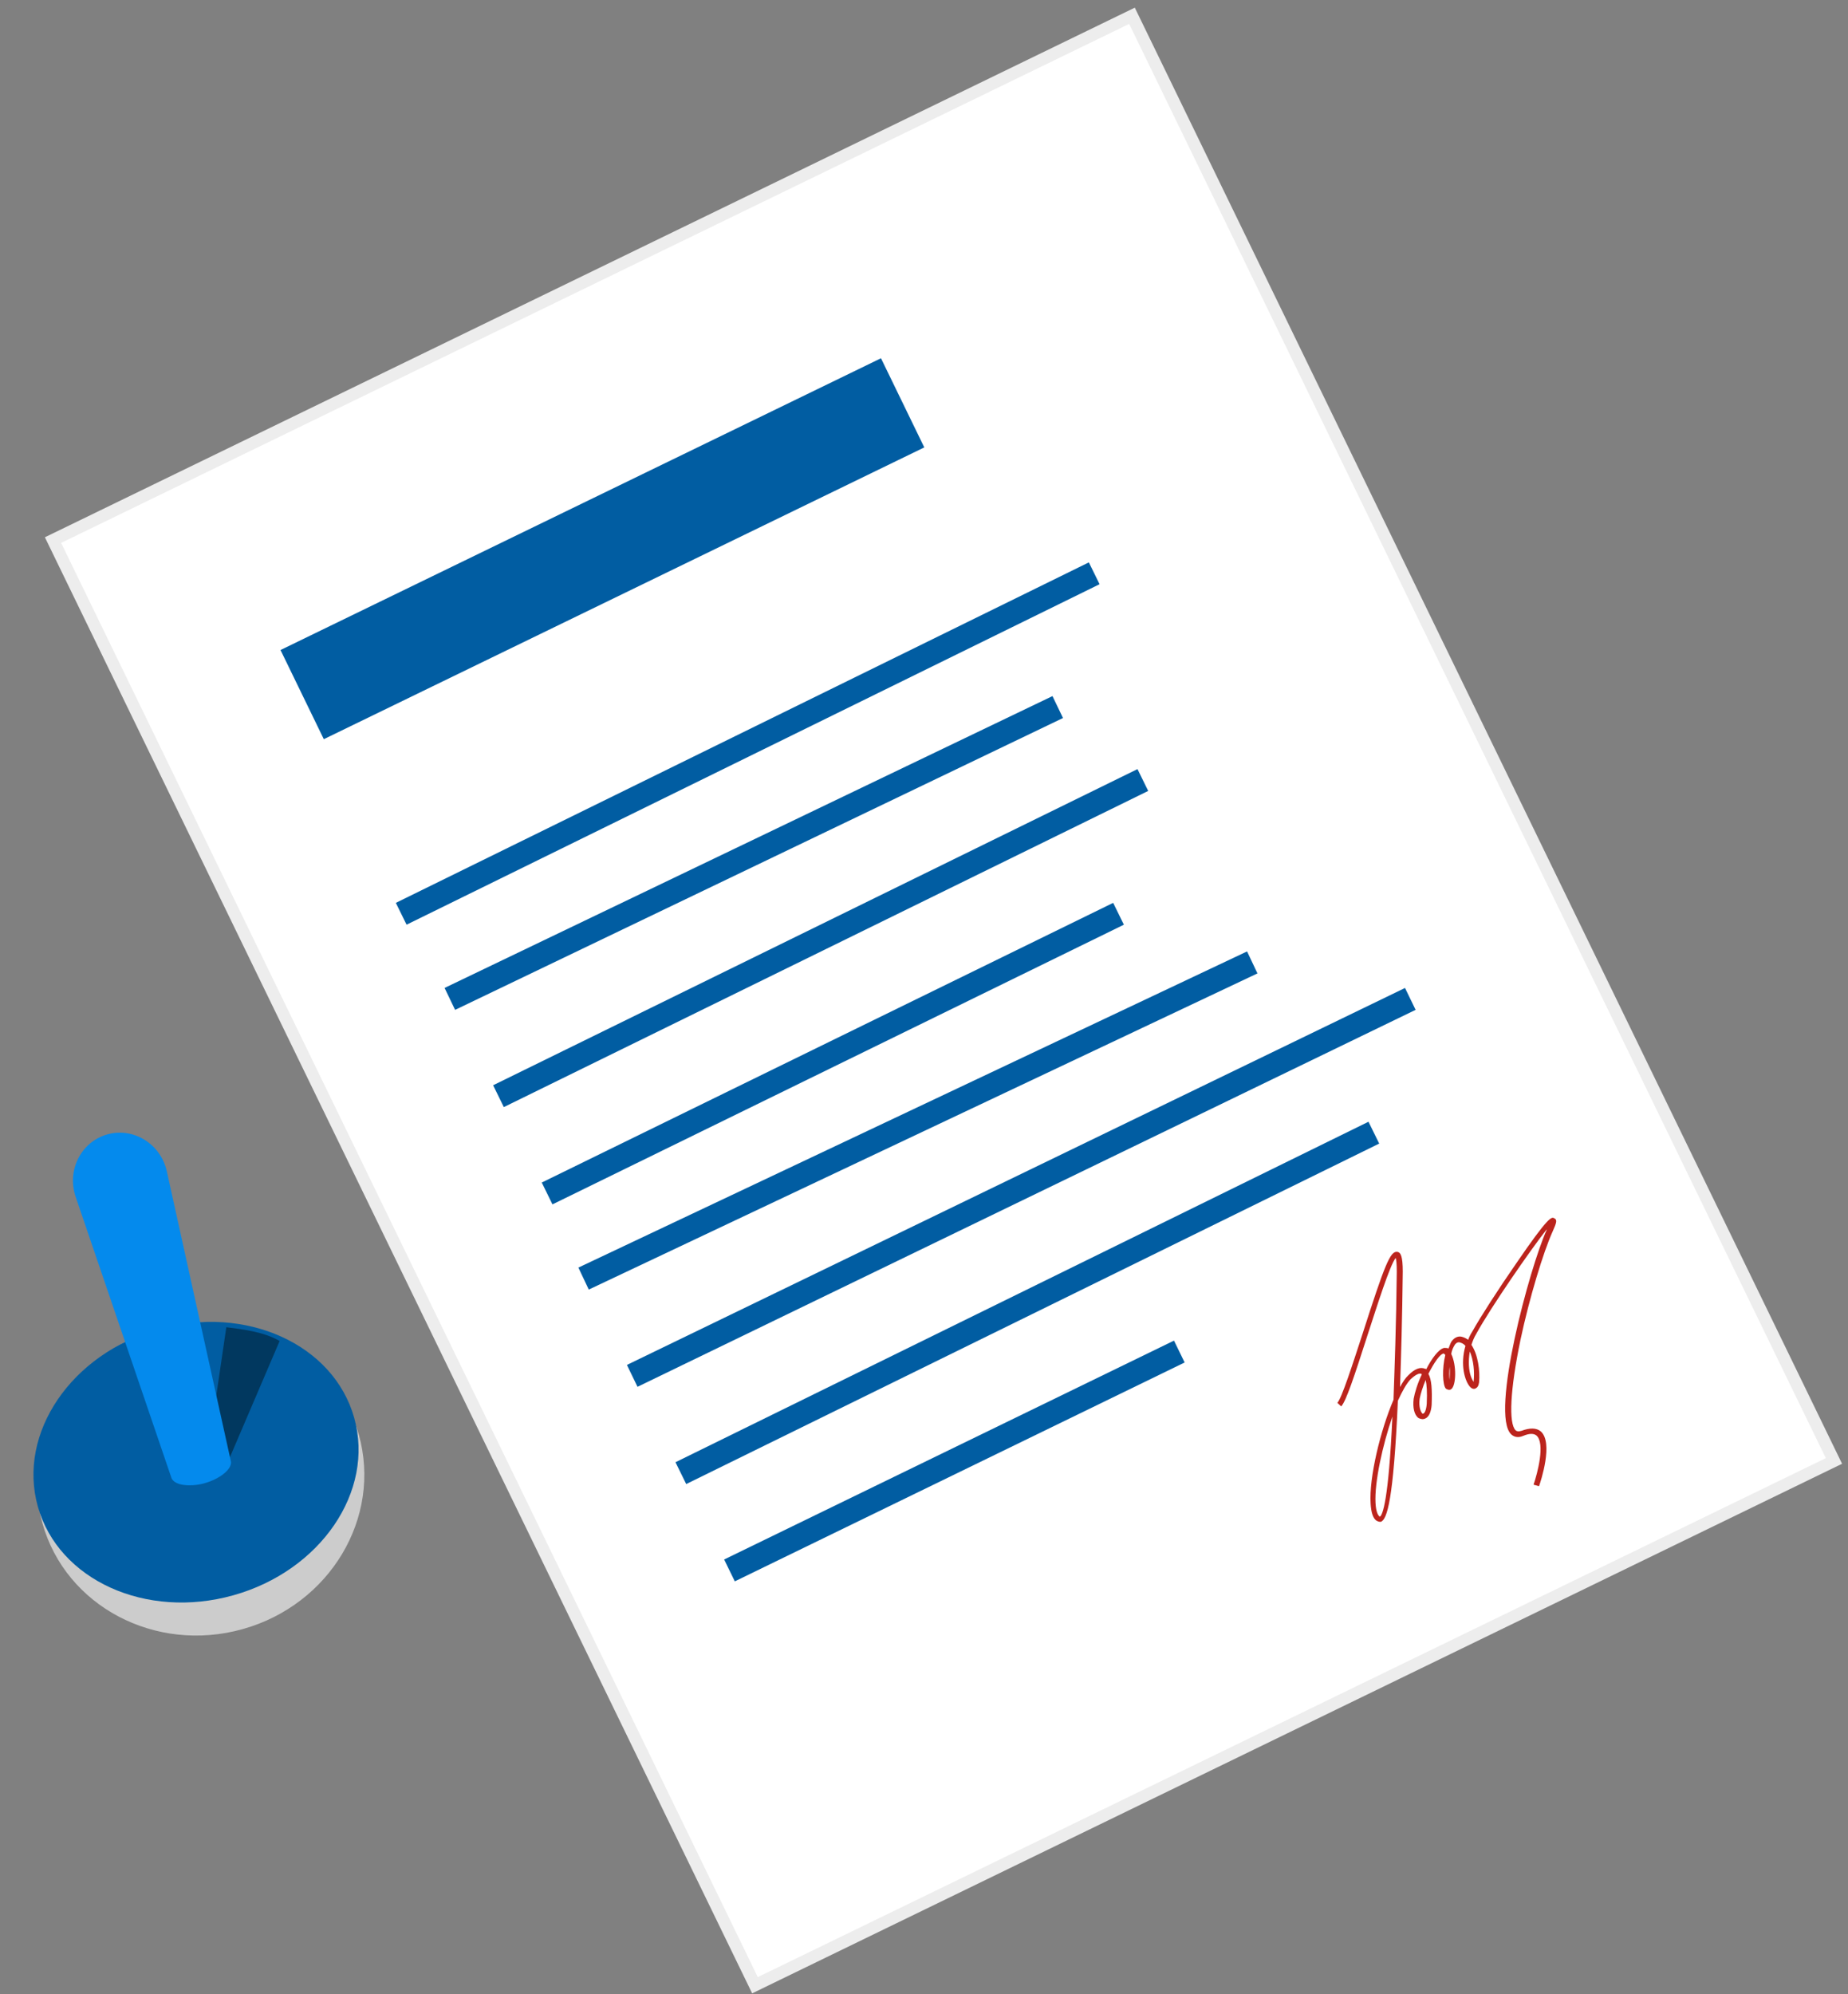 <?xml version="1.0" encoding="UTF-8"?> <svg xmlns="http://www.w3.org/2000/svg" width="152" height="164" viewBox="0 0 152 164" fill="none"><rect x="0" y="0" width="152" height="164" fill="#808080" stroke="none"/> <path d="M93.107 1.298L4.36 44.414L62.097 163.257L150.844 120.142L93.107 1.298Z" fill="white" stroke="#EDEDED" stroke-miterlimit="10"></path> <path d="M72.462 29.461L23.073 53.455L26.634 60.787L76.024 36.792L72.462 29.461Z" fill="#015DA2"></path> <path d="M33 75.145L90 47.145" stroke="#015DA2" stroke-width="2" stroke-miterlimit="10"></path> <path d="M37 82.145L87 58.145" stroke="#015DA2" stroke-width="2" stroke-miterlimit="10"></path> <path d="M41 90.145L94 64.145" stroke="#015DA2" stroke-width="2" stroke-miterlimit="10"></path> <path d="M45 98.145L92 75.145" stroke="#015DA2" stroke-width="2" stroke-miterlimit="10"></path> <path d="M48 105.145L103 79.145" stroke="#015DA2" stroke-width="2" stroke-miterlimit="10"></path> <path d="M52 113.145L116 82.145" stroke="#015DA2" stroke-width="2" stroke-miterlimit="10"></path> <path d="M56 121.145L113 93.145" stroke="#015DA2" stroke-width="2" stroke-miterlimit="10"></path> <path d="M60 129.145L97 111.145" stroke="#015DA2" stroke-width="2" stroke-miterlimit="10"></path> <path d="M113.496 125.145C113.407 125.145 113.317 125.104 113.227 125.062C112.914 124.853 112.779 124.351 112.734 123.64C112.6 121.508 113.541 117.62 114.617 115.112C114.707 112.436 114.841 108.966 114.886 104.576C114.886 103.907 114.841 103.573 114.796 103.447C114.303 104.074 113.272 107.377 112.465 109.844C111.39 113.188 110.717 115.237 110.314 115.655L110 115.362C110.359 114.986 111.255 112.185 112.062 109.718C113.9 103.991 114.348 102.862 114.931 102.946C115.2 102.987 115.379 103.28 115.379 104.576C115.334 108.381 115.245 111.516 115.155 114.066C115.379 113.648 115.603 113.314 115.827 113.105C116.365 112.561 116.814 112.394 117.217 112.561C117.262 112.561 117.262 112.561 117.307 112.603C117.755 111.725 118.338 110.931 118.786 110.847C118.876 110.847 119.01 110.847 119.145 110.889C119.234 110.68 119.279 110.513 119.369 110.345C119.682 109.886 120.041 109.886 120.22 109.927C120.4 109.969 120.579 110.053 120.758 110.178C120.848 109.927 120.982 109.677 121.117 109.468C121.744 108.339 123.224 106.039 124.703 103.907C127.392 99.977 127.617 100.061 127.841 100.186C128.11 100.312 128.02 100.562 127.706 101.273C126.944 102.946 125.779 106.792 125.062 110.178C124.21 114.275 124.075 117.035 124.658 117.62C124.748 117.704 124.882 117.745 125.151 117.662C125.824 117.411 126.361 117.411 126.72 117.704C127.796 118.623 126.72 121.843 126.586 122.219L126.137 122.093C126.451 121.174 127.124 118.665 126.361 118.038C126.137 117.871 125.779 117.871 125.286 118.08C124.793 118.289 124.479 118.122 124.299 117.954C122.551 116.324 125.824 104.2 127.213 101.148C127.213 101.148 127.213 101.148 127.213 101.106C125.913 102.736 122.596 107.544 121.431 109.677C121.251 109.969 121.117 110.304 121.027 110.596C121.565 111.391 121.744 112.729 121.655 113.69C121.61 113.983 121.52 114.108 121.341 114.192C121.251 114.234 121.072 114.234 120.893 114.025C120.489 113.565 120.086 112.227 120.534 110.68C120.4 110.513 120.22 110.429 120.041 110.387C119.996 110.387 119.862 110.345 119.682 110.555C119.548 110.764 119.413 111.014 119.369 111.349C119.817 112.269 119.772 113.941 119.369 114.234C119.279 114.317 119.1 114.317 118.92 114.192C118.651 113.899 118.607 112.519 118.876 111.432C118.876 111.432 118.876 111.391 118.831 111.391C118.786 111.307 118.741 111.307 118.741 111.307C118.427 111.349 117.934 112.101 117.486 112.979C117.755 113.439 117.8 114.275 117.755 115.53C117.71 116.115 117.531 116.533 117.217 116.658C117.038 116.742 116.858 116.7 116.679 116.617C116.32 116.366 116.186 115.739 116.276 115.028C116.365 114.526 116.589 113.774 116.948 113.021L116.903 112.979C116.724 112.896 116.41 113.063 116.007 113.439C115.693 113.774 115.334 114.401 114.976 115.195C114.617 123.431 114.079 124.936 113.586 125.145C113.586 125.145 113.541 125.145 113.496 125.145ZM114.527 116.491C113.721 118.832 113.048 121.884 113.138 123.599C113.183 124.393 113.362 124.644 113.496 124.727C113.721 124.602 114.214 123.389 114.527 116.491ZM117.262 113.481C117.038 114.025 116.858 114.568 116.769 115.028C116.679 115.697 116.858 116.115 116.993 116.24C117.038 116.282 117.038 116.24 117.083 116.24C117.172 116.199 117.307 115.99 117.351 115.446C117.396 114.484 117.351 113.857 117.262 113.481ZM120.893 111.14C120.758 111.934 120.803 112.687 120.982 113.188C121.072 113.439 121.162 113.565 121.207 113.648V113.606C121.296 112.854 121.206 111.851 120.893 111.14ZM119.234 112.394C119.189 112.812 119.189 113.188 119.234 113.481C119.234 113.23 119.279 112.812 119.234 112.394Z" fill="#BC241D"></path> <path d="M19.962 133.971C27.148 131.956 31.423 124.794 29.511 117.973C27.6 111.152 20.224 107.256 13.039 109.27C5.853 111.284 1.577 118.446 3.489 125.267C5.401 132.088 12.776 135.985 19.962 133.971Z" fill="#CCCCCC"></path> <path d="M19.191 131.19C26.377 129.176 30.828 122.642 29.134 116.597C27.439 110.552 20.241 107.284 13.055 109.298C5.869 111.312 1.417 117.846 3.112 123.891C4.806 129.936 12.005 133.204 19.191 131.19Z" fill="#015DA2"></path> <path d="M18.615 109.145L17 120.145L18.846 119.984L23 110.278C21.692 109.509 19.885 109.307 18.615 109.145Z" fill="#01385F"></path> <path d="M8.829 93.287C6.685 93.888 5.485 96.206 6.214 98.396L14.101 121.537C14.101 121.537 14.273 122.224 15.859 122.138C17.445 122.052 19.16 120.979 18.988 120.163L13.715 96.292C13.201 94.06 10.972 92.686 8.829 93.287Z" fill="#048AED"></path> </svg> 